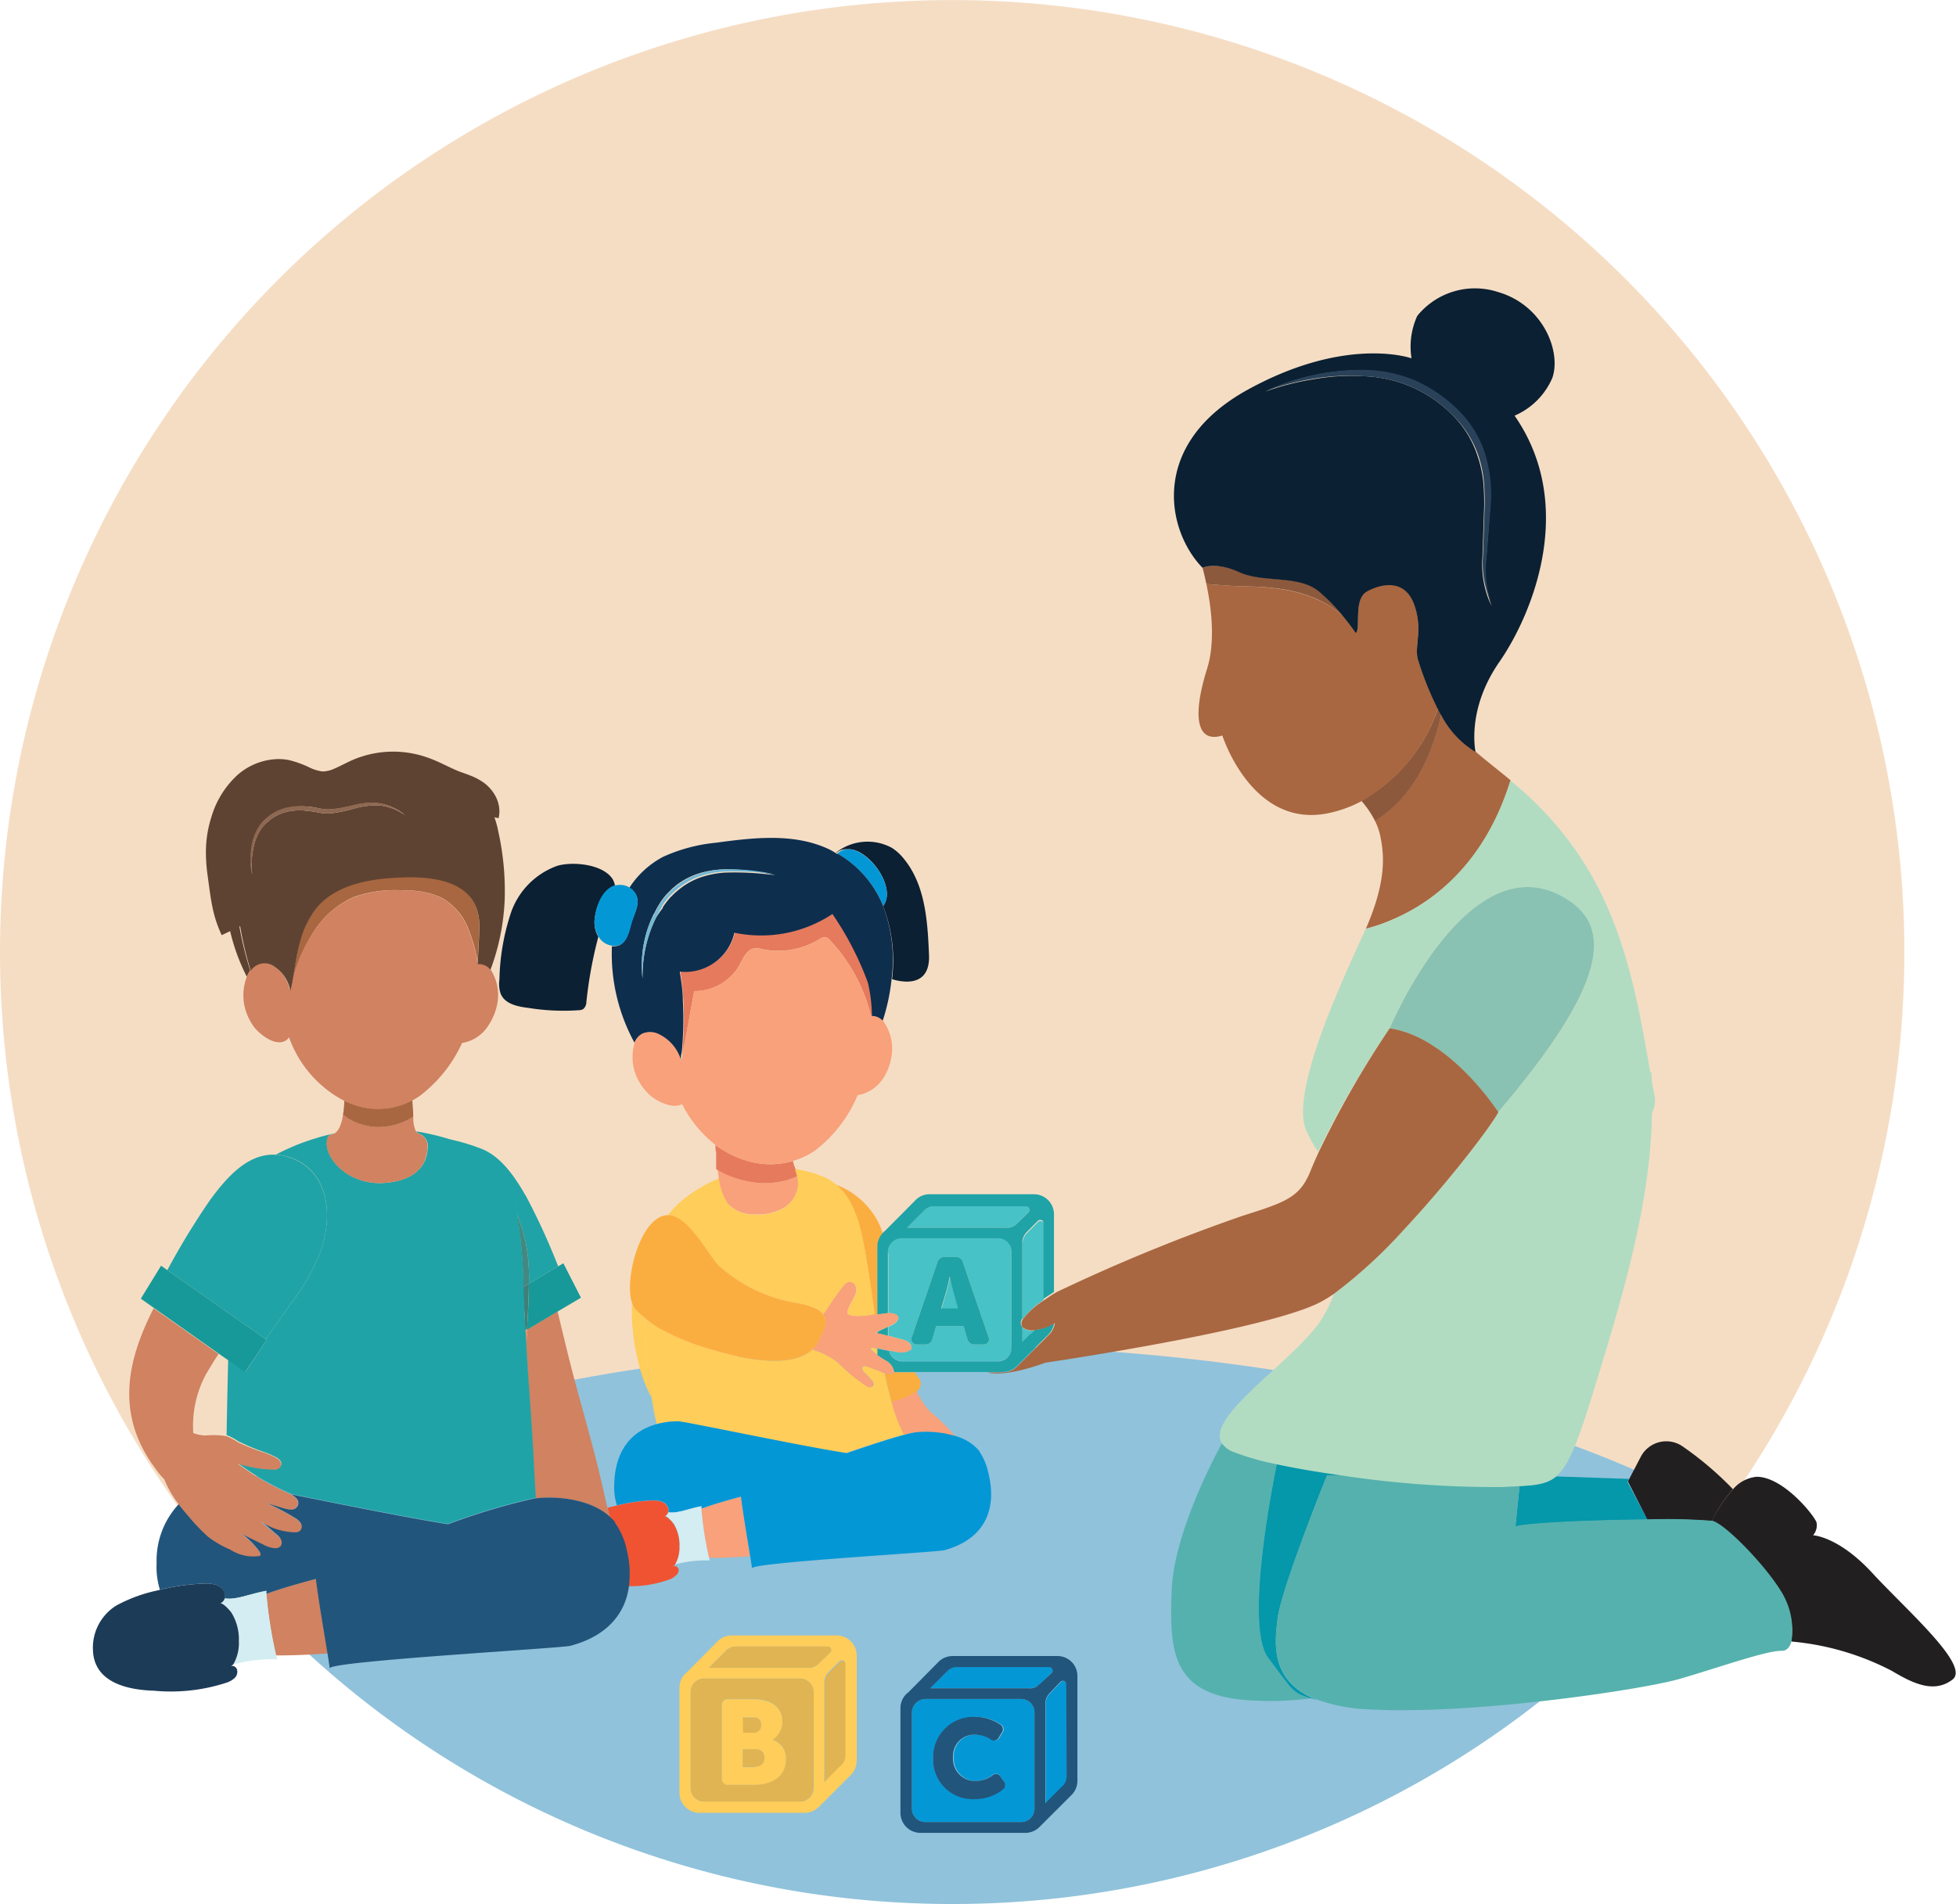 <svg xmlns="http://www.w3.org/2000/svg" viewBox="0 0 184.47 179.6"><defs><style>.cls-1{fill:#f5ddc4;}.cls-2{fill:#90c2db;}.cls-3{fill:none;}.cls-4{fill:#f8a17a;}.cls-5{fill:#ffcd59;}.cls-6{fill:#fbae40;}.cls-7{fill:#0b2032;}.cls-8{fill:#0497d5;}.cls-9{fill:#e67a5d;}.cls-10{fill:#0e2e4e;}.cls-11{fill:#73b8d4;}.cls-12{fill:#d3edf2;}.cls-13{fill:#f05332;}.cls-14{fill:#d08261;}.cls-15{fill:#1fa3a6;}.cls-16{fill:#179999;}.cls-17{fill:#448882;}.cls-18{fill:#ef8661;}.cls-19{fill:#407f79;}.cls-20{fill:#a86741;}.cls-21{fill:#5e4231;}.cls-22{fill:#5f4332;}.cls-23{fill:#8e6852;}.cls-24{fill:#22557b;}.cls-25{fill:#1c3b57;}.cls-26{fill:#0597aa;}.cls-27{fill:#221f20;}.cls-28{fill:#8d593d;}.cls-29{fill:#55b1ad;}.cls-30{fill:#b1dcc2;}.cls-31{fill:#294259;}.cls-32{fill:#89c2b2;}.cls-33{fill:#e0b452;}.cls-34{fill:#47c2c7;}</style></defs><g id="Layer_2" data-name="Layer 2"><g id="Layer_1-2" data-name="Layer 1"><path class="cls-1" d="M162.34,142.74a89.8,89.8,0,1,0-145.08,0C34.08,133.14,60.32,127,89.8,127s55.72,6.18,72.54,15.78"/><path class="cls-2" d="M89.8,179.6a89.66,89.66,0,0,0,72.54-36.86c-16.82-9.6-43-15.78-72.54-15.78s-55.72,6.18-72.54,15.78A89.66,89.66,0,0,0,89.8,179.6"/><path class="cls-3" d="M68.71,155.53a.79.79,0,0,0-.22.19h0A.79.79,0,0,1,68.71,155.53Z"/><polygon class="cls-3" points="78.53 167.39 77.77 168.15 77.77 168.15 78.53 167.39 78.57 167.35 78.53 167.39"/><path class="cls-3" d="M77.28,156.9a1.27,1.27,0,0,1-.25.21,1.27,1.27,0,0,0,.25-.21l.75-.72Z"/><path class="cls-3" d="M76.74,159.59v9.08a1.27,1.27,0,0,1-.23.7,1.27,1.27,0,0,0,.23-.7v-9.08a1.25,1.25,0,0,0-.29-.78A1.25,1.25,0,0,1,76.74,159.59Z"/><path class="cls-3" d="M20.6,127.66c-.25.38-.5.77-.73,1.16l-.42.69a10.2,10.2,0,0,0-1.23,5.61,3.92,3.92,0,0,0,1.12.23,7.77,7.77,0,0,1,2,.06q.06-3.56.15-7.13Z"/><polygon class="cls-3" points="67.93 156.27 67.65 156.55 66.9 157.3 66.9 157.3 67.65 156.55 67.93 156.27"/><path class="cls-3" d="M26.64,74.42h0a2.14,2.14,0,0,0-.45,0,3,3,0,0,0-1.31.35A8.37,8.37,0,0,1,27,74.54,2,2,0,0,0,26.64,74.42Z"/><path class="cls-3" d="M98.21,115.14l.06,0Z"/><path class="cls-3" d="M98.42,122.5h0v-7a.39.39,0,0,0-.06-.19.39.39,0,0,1,.06.19Z"/><path class="cls-3" d="M98.17,115.14a.3.3,0,0,0-.32.08l-.12.12.12-.12A.3.3,0,0,1,98.17,115.14Z"/><path class="cls-3" d="M77.89,158.17a1.31,1.31,0,0,0-.14.59A1.31,1.31,0,0,1,77.89,158.17Z"/><path class="cls-3" d="M83.78,118.07a1.21,1.21,0,0,1,.31-.8,1.21,1.21,0,0,0-.31.8v.33h0Z"/><path class="cls-3" d="M96.55,116.64a1.18,1.18,0,0,0-.15.76,1.27,1.27,0,0,1,0,.2,1.27,1.27,0,0,0,0-.2A1.18,1.18,0,0,1,96.55,116.64Z"/><polygon class="cls-3" points="100.06 168.61 99.35 169.32 98.59 170.08 98.59 170.09 99.35 169.32 100.06 168.61 100.06 168.61 100.06 168.61 100.06 168.61"/><polygon class="cls-3" points="85.83 128.42 85.83 128.42 92.15 128.42 92.15 128.42 85.83 128.42"/><path class="cls-3" d="M98.74,160.05a1.34,1.34,0,0,0-.17.58A1.34,1.34,0,0,1,98.74,160.05Z"/><path class="cls-3" d="M95.39,118.07V126h0v-7.94a1.29,1.29,0,0,0-.77-1.17A1.29,1.29,0,0,1,95.39,118.07Z"/><path class="cls-3" d="M96.79,160.36a1.27,1.27,0,0,1,.77,1.17v9.08a1.25,1.25,0,0,1-1.26,1.26H87.22A1.26,1.26,0,0,1,86,170.61v-9.08a1.25,1.25,0,0,1,.47-1,1.24,1.24,0,0,0-.47,1v9.09a1.26,1.26,0,0,0,1.27,1.26H96.3a1.25,1.25,0,0,0,1.26-1.26v-9.09A1.26,1.26,0,0,0,96.79,160.36Z"/><polygon class="cls-3" points="89.31 157.65 89.31 157.65 89.31 157.65 89.31 157.65 89.31 157.65"/><path class="cls-3" d="M100.2,158.58h0Z"/><polygon class="cls-3" points="88.76 158.19 88.47 158.49 87.72 159.23 87.72 159.23 88.47 158.49 88.76 158.19"/><path class="cls-3" d="M97,159.25h0a1.23,1.23,0,0,0,.57-.06A1.23,1.23,0,0,1,97,159.25Z"/><path class="cls-3" d="M99.26,157.5a.31.31,0,0,1-.09.3l-1.07,1a1.59,1.59,0,0,1-.24.2,1.59,1.59,0,0,0,.24-.2l1.07-1A.31.31,0,0,0,99.26,157.5Z"/><path class="cls-3" d="M79.42,156.65a.29.29,0,0,0-.22.09h0A.29.29,0,0,1,79.42,156.65Z"/><path class="cls-3" d="M97,114.35l-.36.35.36-.35a.32.32,0,0,0,.09-.29A.32.32,0,0,1,97,114.35Z"/><polygon class="cls-3" points="87.14 114.19 87.14 114.19 87.14 114.19 87.14 114.19 87.14 114.19"/><path class="cls-3" d="M94.63,115.79h.17a1.61,1.61,0,0,0,.31,0,1.61,1.61,0,0,1-.31,0Z"/><path class="cls-3" d="M95.11,115.8h0Z"/><polygon class="cls-3" points="85.55 115.78 85.55 115.78 86.02 115.31 85.55 115.78"/><path class="cls-3" d="M100.53,158.71a.39.39,0,0,1,.06.19v8.68a1.28,1.28,0,0,1-.2.67,1.28,1.28,0,0,0,.2-.67V158.9A.39.39,0,0,0,100.53,158.71Z"/><path class="cls-4" d="M85.25,135.35a9.11,9.11,0,0,1,1-.22,9.68,9.68,0,0,1,3.87.38,19.27,19.27,0,0,0-2.41-2.37,6.46,6.46,0,0,1-1.26-1.92,7.34,7.34,0,0,1-2.42,1A14.64,14.64,0,0,0,85.25,135.35Z"/><path class="cls-5" d="M59.93,123.54a1.52,1.52,0,0,1-.33-.59,19.29,19.29,0,0,0,.6,5.52,12.75,12.75,0,0,0,1.25,3.37,62,62,0,0,1-.62-7.5C60.52,124.08,60.22,123.82,59.93,123.54Z"/><polygon class="cls-6" points="83.78 118.4 83.78 118.4 83.78 123.87 83.78 123.87 83.78 118.4"/><path class="cls-6" d="M82.75,125.64s0,0,0,0v0Z"/><path class="cls-6" d="M84.36,129.42v0c-.22.26-.61.2-.93.08.19.95.41,1.87.65,2.72a7.34,7.34,0,0,0,2.42-1,.6.6,0,0,0,.17-.2,1,1,0,0,0,.17-.63,1.2,1.2,0,0,0-.24-.46,4.41,4.41,0,0,1-.31-.48H84.64A2.4,2.4,0,0,1,84.36,129.42Z"/><polygon class="cls-6" points="85.05 128.42 85.05 128.42 85.83 128.42 85.83 128.42 85.05 128.42"/><path class="cls-6" d="M83.84,127.44h0a1.18,1.18,0,0,0,.49.73A1.18,1.18,0,0,1,83.84,127.44Z"/><path class="cls-6" d="M81.86,119.75c.17,1,.37,2.52.63,4.29l.26,0v-6.33a1.88,1.88,0,0,1,.53-1.29,7,7,0,0,0-.35-.93,7.47,7.47,0,0,0-3.7-3.59l-.41-.16C81,113.52,81.39,117.05,81.86,119.75Z"/><polygon class="cls-6" points="83.78 125.15 83.78 126.04 83.78 126.04 83.78 125.15 83.78 125.15"/><path class="cls-5" d="M67.83,119.41a14.43,14.43,0,0,0,6.08,3.24c.3.08.61.15.92.21a7.17,7.17,0,0,1,2.23.63,1.77,1.77,0,0,1,.57.49,2.6,2.6,0,0,0,.35-.42,21.68,21.68,0,0,1,1.6-2.27,1,1,0,0,1,.5-.37.61.61,0,0,1,.62.38,1,1,0,0,1,0,.76,5.71,5.71,0,0,1-.35.7,5.05,5.05,0,0,0-.33.71.68.68,0,0,0-.07.37c.07.43,1.46.33,2.56.2-.26-1.77-.46-3.32-.63-4.29-.47-2.7-.87-6.23-3-8a4.54,4.54,0,0,0-1.3-.78,11.22,11.22,0,0,0-2.58-.7l0,.08s0,.11,0,.16a4.91,4.91,0,0,1,.15.51h0a3,3,0,0,1,.1.73A2.79,2.79,0,0,1,73.84,114a4.93,4.93,0,0,1-2.7.57,3.22,3.22,0,0,1-2.5-1.05,5.91,5.91,0,0,1-.82-2.37,13.59,13.59,0,0,0-3.07,1.75A8.64,8.64,0,0,0,63,114.62C65,114.68,66.9,118.57,67.83,119.41Z"/><path class="cls-5" d="M63.89,134.07c.57,0,11.29,2.3,15.87,3,2.18-.74,4.19-1.41,5.49-1.74a14.64,14.64,0,0,1-1.17-3.1c-.24-.85-.46-1.77-.65-2.72l-.07,0a16.66,16.66,0,0,0-1.61-.62.4.4,0,0,0-.34,0,.27.27,0,0,0-.07.31.7.7,0,0,0,.19.27l.63.66c.15.16.31.38.2.57a.34.34,0,0,1-.33.15.93.93,0,0,1-.36-.14,17.49,17.49,0,0,1-2.65-2.2,7,7,0,0,0-2.42-1.21c-2,1.89-6.78.81-9.22.08a23.43,23.43,0,0,1-5.26-2.11,10.53,10.53,0,0,1-1.29-.93,62,62,0,0,0,.62,7.5c.14.91.3,1.75.48,2.48A7.51,7.51,0,0,1,63.89,134.07Z"/><path class="cls-5" d="M82.74,125.66a.5.5,0,0,0-.15.14s.08,0,.16,0v-.14Z"/><path class="cls-5" d="M82.09,127.24c.25.22.46.41.69.58a2.3,2.3,0,0,1,0-.26v-.36l-.21,0C82.38,127.11,82.15,127.09,82.09,127.24Z"/><path class="cls-4" d="M74.8,109.81c0,.16.11.33.17.49l0-.08c0-.14-.1-.27-.14-.41s0-.19-.08-.29h0C74.75,109.62,74.77,109.72,74.8,109.81Z"/><path class="cls-4" d="M67.62,109.47l0-.33Z"/><path class="cls-4" d="M67.48,108h0v.06c0,.19,0,.41.06.64,0-.23,0-.45-.06-.64Z"/><path class="cls-4" d="M67.69,110.18l0-.29Z"/><path class="cls-4" d="M71.14,114.54a4.93,4.93,0,0,0,2.7-.57,2.79,2.79,0,0,0,1.43-2.27,3,3,0,0,0-.1-.73,7.55,7.55,0,0,1-4.5.49,9.27,9.27,0,0,1-3-1.17l.12.83a5.91,5.91,0,0,0,.82,2.37A3.22,3.22,0,0,0,71.14,114.54Z"/><path class="cls-7" d="M79.9,80.11c1.79-.16,4.22,2.94,3.66,4.82a2,2,0,0,1-.27.54,14.33,14.33,0,0,1,.84,6.89,4.27,4.27,0,0,0,.48.13c1.73.36,3.14-.17,3-2.51-.13-3.15-.36-6.55-2.39-9a4.62,4.62,0,0,0-1.1-1,4.8,4.8,0,0,0-5.27.44l.08,0A1.29,1.29,0,0,1,79.9,80.11Z"/><path class="cls-8" d="M79.9,80.11a1.29,1.29,0,0,0-.92.42,10,10,0,0,1,4.31,4.94,2,2,0,0,0,.27-.54C84.12,83.05,81.69,80,79.9,80.11Z"/><path class="cls-9" d="M70.67,111.46a7.55,7.55,0,0,0,4.5-.49h0a4.91,4.91,0,0,0-.15-.51s0-.11,0-.16-.12-.33-.17-.49,0-.19-.08-.29a7.53,7.53,0,0,1-3.56.16A9.26,9.26,0,0,1,67.48,108v.06c0,.19,0,.41.06.64l0,.44,0,.33c0,.14,0,.28,0,.42l0,.29s0,.07,0,.1h0A9.27,9.27,0,0,0,70.67,111.46Z"/><path class="cls-4" d="M82.24,95.84h0v-.19A1.62,1.62,0,0,0,82.24,95.84Z"/><path class="cls-9" d="M80.82,85.74a7.94,7.94,0,0,1,.5.78A5.42,5.42,0,0,0,80.82,85.74Z"/><path class="cls-9" d="M80.67,85.54c0-.06-.09-.13-.15-.19l0,0Z"/><path class="cls-9" d="M82.28,95.65a14.41,14.41,0,0,0-.38-3,29.39,29.39,0,0,0-3.34-6.47,12.22,12.22,0,0,1-9.25,1.76,4.74,4.74,0,0,1-5.15,3.67c.14.91.24,1.82.29,2.74a31,31,0,0,1-.11,4.91,8.42,8.42,0,0,0,.29-1.18l.84-4.59A4.88,4.88,0,0,0,69.76,91c.34-.62.65-1.42,1.35-1.54a2.09,2.09,0,0,1,.82.08,7.46,7.46,0,0,0,5.34-.94.86.86,0,0,1,.62-.19.77.77,0,0,1,.39.28,15.87,15.87,0,0,1,3.86,7.14h.1A1.62,1.62,0,0,1,82.28,95.65Z"/><path class="cls-10" d="M83.29,85.47A10,10,0,0,0,79,80.53l-.08,0c-.2-.12-.39-.25-.61-.36C75,78.55,71.15,79,67.54,79.49a15.71,15.71,0,0,0-5,1.33,8.56,8.56,0,0,0-3.18,2.91,2.09,2.09,0,0,1,.29.23c1,1,.15,2.13-.13,3.19s-.59,2.24-1.81,2.1a17.47,17.47,0,0,0,2.13,9.11,1.55,1.55,0,0,1,.75-.84,1.87,1.87,0,0,1,1.38,0,4,4,0,0,1,2.24,2.63.5.5,0,0,0,0-.12c0-.24,0-.48.08-.73a31,31,0,0,0,.11-4.91c0-.92-.15-1.83-.29-2.74a4.74,4.74,0,0,0,5.15-3.67,12.22,12.22,0,0,0,9.25-1.76,29.39,29.39,0,0,1,3.34,6.47,14.41,14.41,0,0,1,.38,3v.19a1.28,1.28,0,0,1,.74.24,1.78,1.78,0,0,1,.26.22,18.83,18.83,0,0,0,.85-3.94A14.33,14.33,0,0,0,83.29,85.47ZM61.88,86.55a11.64,11.64,0,0,0-.48,1.09,12.51,12.51,0,0,0-.8,4.67,11,11,0,0,1,.51-4.78,9.92,9.92,0,0,1,.46-1.13c0-.07.08-.14.11-.21.15-.29.29-.58.47-.86a5.86,5.86,0,0,1,.74-1l.44-.44a1.1,1.1,0,0,1,.23-.2l.23-.2A7,7,0,0,1,66,82.36,9,9,0,0,1,68.37,82a20.17,20.17,0,0,1,4.78.57,27.31,27.31,0,0,0-4.77-.26,8.93,8.93,0,0,0-2.3.45,6.81,6.81,0,0,0-2,1.11l-.22.18-.22.19-.42.41a8.15,8.15,0,0,0-.71.93.25.25,0,0,1,0,.07A8.92,8.92,0,0,0,61.88,86.55Zm18.6-1.23,0,0c.06.06.1.13.15.19Z"/><path class="cls-4" d="M83.28,96.3a1.78,1.78,0,0,0-.26-.22,1.28,1.28,0,0,0-.74-.24h-.14a15.87,15.87,0,0,0-3.86-7.14.77.77,0,0,0-.39-.28.86.86,0,0,0-.62.19,7.46,7.46,0,0,1-5.34.94,2.09,2.09,0,0,0-.82-.08c-.7.12-1,.92-1.35,1.54a4.88,4.88,0,0,1-4.29,2.47l-.84,4.59a8.42,8.42,0,0,1-.29,1.18c0,.25,0,.49-.08.73a.5.5,0,0,1,0,.12A4,4,0,0,0,62,97.48a1.87,1.87,0,0,0-1.38,0,1.55,1.55,0,0,0-.75.84,4.68,4.68,0,0,0,.2,3.32,5.42,5.42,0,0,0,1.26,1.7c.63.55,2.14,1.3,3,.81A11.33,11.33,0,0,0,67.48,108h0a9.26,9.26,0,0,0,3.68,1.68,7.53,7.53,0,0,0,3.56-.16h0a7.15,7.15,0,0,0,2.16-1,12.83,12.83,0,0,0,4-5.21,3.64,3.64,0,0,0,2.4-1.57,5.31,5.31,0,0,0,.78-2A4.41,4.41,0,0,0,83.28,96.3Z"/><path class="cls-11" d="M61.11,87.53a11,11,0,0,0-.51,4.78,12.51,12.51,0,0,1,.8-4.67,11.64,11.64,0,0,1,.48-1.09,8.92,8.92,0,0,1,.54-1,.25.25,0,0,0,0-.07,8.15,8.15,0,0,1,.71-.93l.42-.41.22-.19.22-.18a6.81,6.81,0,0,1,2-1.11,8.93,8.93,0,0,1,2.3-.45,27.31,27.31,0,0,1,4.77.26A20.17,20.17,0,0,0,68.37,82a9,9,0,0,0-2.41.41,7,7,0,0,0-2.17,1.15l-.23.2a1.1,1.1,0,0,0-.23.2l-.44.44a5.86,5.86,0,0,0-.74,1c-.18.28-.32.57-.47.86,0,.07-.08.14-.11.21A9.92,9.92,0,0,0,61.11,87.53Z"/><path class="cls-7" d="M58,83.55a1.91,1.91,0,0,0-.22-.62c-.92-1.44-3.79-1.68-5.22-1.26a7.18,7.18,0,0,0-4.37,4.42,21.39,21.39,0,0,0-1.09,6.32,2.85,2.85,0,0,0,.11,1.3c.38,1,1.61,1.24,2.66,1.37a20.76,20.76,0,0,0,4.72.21.8.8,0,0,0,.43-.12.88.88,0,0,0,.28-.64,40.12,40.12,0,0,1,1.13-6.17,2.63,2.63,0,0,1-.36-1.5C56.16,85.66,56.73,84,58,83.55Z"/><path class="cls-8" d="M59.55,87.15c.28-1.06,1.09-2.2.13-3.19a2.09,2.09,0,0,0-.29-.23,1.67,1.67,0,0,0-1.23-.23l-.16,0c-1.27.4-1.84,2.11-1.93,3.31a2.63,2.63,0,0,0,.36,1.5,1.73,1.73,0,0,0,1.26.89h.05C59,89.39,59.28,88.15,59.55,87.15Z"/><path class="cls-4" d="M69.88,141.18c-1.22.33-2.51.69-3.73,1.13a31.9,31.9,0,0,0,.7,4.64h.22c1.22,0,2.45-.06,3.68-.15C70.5,145.24,70.05,142.62,69.88,141.18Z"/><path class="cls-8" d="M93.21,138.94a5.6,5.6,0,0,0-.83-2l0-.05a4.48,4.48,0,0,0-2.16-1.4,9.68,9.68,0,0,0-3.87-.38,9.11,9.11,0,0,0-1,.22c-1.3.33-3.31,1-5.49,1.74-4.58-.72-15.3-3-15.87-3a7.51,7.51,0,0,0-2,.25C59.4,135,58,137,57.93,140a5.73,5.73,0,0,0,.25,2,16.13,16.13,0,0,1,3.25-.47,2.69,2.69,0,0,1,.94.09,1.29,1.29,0,0,1,.35.18,1,1,0,0,1,.31.44.68.68,0,0,1,0,.4,2.61,2.61,0,0,0,.68,0c.88-.12,1.26-.34,2.44-.57a1.79,1.79,0,0,0,0,.23c1.22-.44,2.51-.8,3.73-1.13.17,1.44.62,4.06.87,5.61.09.55.15,1,.17,1.15,0-.54,17.42-1.51,18.12-1.7C92.68,145.26,94.12,142.56,93.21,138.94Z"/><path class="cls-12" d="M66.15,142.31a1.79,1.79,0,0,1,0-.23c-1.18.23-1.56.45-2.44.57a2.61,2.61,0,0,1-.68,0,.56.56,0,0,1-.35.37c.22-.07.77.57.88.74a3.82,3.82,0,0,1,.53,2.11,3.17,3.17,0,0,1-.46,1.71,11.47,11.47,0,0,1,3.3-.39l-.06-.25A31.9,31.9,0,0,1,66.15,142.31Z"/><path class="cls-13" d="M64.07,145.88a3.82,3.82,0,0,0-.53-2.11c-.11-.17-.66-.81-.88-.74a.56.56,0,0,0,.35-.37.68.68,0,0,0,0-.4,1,1,0,0,0-.31-.44,1.29,1.29,0,0,0-.35-.18,2.69,2.69,0,0,0-.94-.09,16.13,16.13,0,0,0-3.25.47l-.34.07-.52.14c.07.29.13.58.21.86s.32.3.46.47l0,.07a6.91,6.91,0,0,1,1.05,2.48,9.36,9.36,0,0,1,.26,3.51,10.53,10.53,0,0,0,3.87-.64,1.54,1.54,0,0,0,.57-.36A.63.63,0,0,0,64,148a.4.4,0,0,0-.54-.24.65.65,0,0,0,.2-.17A3.17,3.17,0,0,0,64.07,145.88Z"/><path class="cls-14" d="M49.71,125.42h0q-.06,1-.09,1.74c.22,3.64.5,7,.7,10.89,0,1.1.12,2.19.18,3.28,2.23-.22,5.29.14,7,1.76-.08-.28-.14-.57-.21-.86s-.16-.63-.23-.95c-.69-3.25-1.6-6.45-2.48-9.65-.73-2.62-1.36-5.28-2-7.93l-2.9,1.72Z"/><path class="cls-15" d="M48.73,114.45a20.7,20.7,0,0,1,.86,2.8,17.19,17.19,0,0,1,.29,3.83l2.76-1.63A63.78,63.78,0,0,0,49.7,113c-1.18-2.08-2.68-4.35-5-4.85a3.54,3.54,0,0,1,.78.46A9.39,9.39,0,0,1,48.73,114.45Z"/><path class="cls-16" d="M49.88,121.08h0l-.53.31h0l.53-.31c0,1.46-.1,3-.17,4.34l2.9-1.72,2.18-1.29-1.66-3.25-.49.29Z"/><path class="cls-17" d="M49.88,121.08a17.19,17.19,0,0,0-.29-3.83,20.7,20.7,0,0,0-.86-2.8,44.44,44.44,0,0,1,.62,6.94l.53-.31Z"/><path class="cls-18" d="M49.53,125.52c0,.56.06,1.1.09,1.64q0-.76.09-1.74Z"/><path class="cls-19" d="M49.71,125.42h0c.07-1.34.16-2.88.17-4.34l-.53.31c0,.7,0,1.4.08,2.09s.06,1.38.1,2l.18-.1Z"/><path class="cls-15" d="M30.1,118.38a19.85,19.85,0,0,1-2.61,4.5c-.14.19-1.45,2.1-2.44,3.44l.1.07-2,3-1.63-1.15q-.09,3.57-.15,7.13h0a5.08,5.08,0,0,1,1.08.57A20.87,20.87,0,0,0,25,137a8.33,8.33,0,0,1,1,.44,1.33,1.33,0,0,1,.45.36.52.52,0,0,1,0,.56.74.74,0,0,1-.6.23,11.8,11.8,0,0,1-3.42-.58,23.89,23.89,0,0,0,4.9,2.84l.12.07c4.62.93,11.21,2.26,14.8,2.82a62,62,0,0,1,8.2-2.45h.08c-.06-1.09-.13-2.18-.18-3.28-.2-3.87-.48-7.25-.7-10.89,0-.54-.06-1.08-.09-1.64s-.07-1.34-.1-2-.06-1.39-.08-2.09h0a44.44,44.44,0,0,0-.62-6.94,9.39,9.39,0,0,0-3.2-5.86,3.54,3.54,0,0,0-.78-.46,22,22,0,0,0-2.37-.67,24,24,0,0,0-3.15-.74.69.69,0,0,0,.31.24,1.21,1.21,0,0,1,.76,1.36c-.1,2.21-2,3.1-3.95,3.25a5.79,5.79,0,0,1-3.67-.87c-1-.66-2.18-2-1.81-3.34a.49.49,0,0,1,.22-.3,1.14,1.14,0,0,1,.25-.06.44.44,0,0,0,.18-.09c-.64.14-1.28.3-1.9.5A21.3,21.3,0,0,0,26,108.92a4.91,4.91,0,0,1,1.57.33C31.28,110.71,31.38,115.18,30.1,118.38Z"/><path class="cls-14" d="M31.09,107.06a.49.49,0,0,0-.22.3c-.37,1.3.82,2.68,1.81,3.34a5.79,5.79,0,0,0,3.67.87c2-.15,3.85-1,3.95-3.25a1.21,1.21,0,0,0-.76-1.36.69.69,0,0,1-.31-.24,2.78,2.78,0,0,1-.25-1.29,1.94,1.94,0,0,1,0-.24.76.76,0,0,0,0,.15,6.39,6.39,0,0,1-1.93.8,5.51,5.51,0,0,1-4.24-.68l-.45-.32a9,9,0,0,0,.12-1.15v-.18h0V104c-.06.69-.17,2.51-.95,2.92a.44.44,0,0,1-.18.09A1.14,1.14,0,0,0,31.09,107.06Z"/><path class="cls-20" d="M33.93,104.36a8.79,8.79,0,0,1-1.46-.55V104a9,9,0,0,1-.12,1.15l.45.32a5.51,5.51,0,0,0,4.24.68,6.39,6.39,0,0,0,1.93-.8.76.76,0,0,1,0-.15c0-.53-.07-1-.08-1.44A6.87,6.87,0,0,1,33.93,104.36Z"/><path class="cls-15" d="M25.05,126.32c1-1.34,2.3-3.25,2.44-3.44a19.85,19.85,0,0,0,2.61-4.5c1.28-3.2,1.18-7.67-2.58-9.13a4.91,4.91,0,0,0-1.57-.33c-2.61-.11-4.56,2.14-6.1,4.22a69.86,69.86,0,0,0-4.07,6.67Z"/><polygon class="cls-16" points="21.48 128.28 23.11 129.43 25.15 126.39 25.05 126.32 15.78 119.81 15.19 119.39 13.28 122.5 14.48 123.35 20.59 127.66 21.48 128.28"/><path class="cls-21" d="M22.57,87.34l-.88.43a18.9,18.9,0,0,0,1.59,4.37,2.63,2.63,0,0,1,.32-.6A32.16,32.16,0,0,1,22.57,87.34Z"/><path class="cls-20" d="M45.2,87.47c.08-4.11-3.63-4.87-7-4.79-3.07.08-6.49.58-8.4,2.94a8.56,8.56,0,0,0-1.49,3.08c-.36,1.25-.51,2.68-.78,4a15.77,15.77,0,0,1,1.89-4.55,8.7,8.7,0,0,1,3.9-3.52A11.67,11.67,0,0,1,38.2,84a7.85,7.85,0,0,1,3.43.67,5.67,5.67,0,0,1,2.48,2.79,15.44,15.44,0,0,1,.93,3.2C45.13,89.39,45.2,87.83,45.2,87.47Z"/><path class="cls-14" d="M46.23,91.39a1.69,1.69,0,0,0-.28-.26,1.35,1.35,0,0,0-.93-.26c0-.07,0-.13,0-.2a15.44,15.44,0,0,0-.93-3.2,5.67,5.67,0,0,0-2.48-2.79A7.85,7.85,0,0,0,38.2,84a11.67,11.67,0,0,0-4.92.67,8.7,8.7,0,0,0-3.9,3.52,15.77,15.77,0,0,0-1.89,4.55c0,.24-.1.48-.16.71a3.43,3.43,0,0,0-1.47-2.29,1.55,1.55,0,0,0-2.26.37,2.63,2.63,0,0,0-.32.6,4.9,4.9,0,0,0-.23,2.73,5.42,5.42,0,0,0,.86,1.95c.57.78,2.22,2.07,3.18,1.24a1.12,1.12,0,0,0,.17-.21,10.82,10.82,0,0,0,5.21,6h0a8.79,8.79,0,0,0,1.46.55,6.87,6.87,0,0,0,5-.61,7.06,7.06,0,0,0,.65-.4,13.09,13.09,0,0,0,4-5A3.59,3.59,0,0,0,46,96.82a5.59,5.59,0,0,0,.86-1.95A4.47,4.47,0,0,0,46.23,91.39Z"/><path class="cls-22" d="M47,78.46a9.24,9.24,0,0,0-.37-1.37l.39.09a3,3,0,0,0,.08-.65,3.13,3.13,0,0,0-.46-1.59,3.85,3.85,0,0,0-1-1.1h0a5.67,5.67,0,0,0-1.27-.68c-.4-.16-.76-.28-1.06-.39-.93-.36-2-1-3.22-1.39a9.69,9.69,0,0,0-6.82.3h0c-.64.28-1.17.58-1.64.78a2.92,2.92,0,0,1-1.14.31h-.06a3.83,3.83,0,0,1-1.21-.36,9.76,9.76,0,0,0-1.95-.71,5,5,0,0,0-1-.1,6,6,0,0,0-3.86,1.49h0a8.71,8.71,0,0,0-2.48,4,10.79,10.79,0,0,0-.51,3.35,15.7,15.7,0,0,0,.18,2.28c.12.87.22,1.75.4,2.66a11.46,11.46,0,0,0,.91,2.83l.86-.41.88-.43a32.16,32.16,0,0,0,1,4.2,1.55,1.55,0,0,1,2.26-.37,3.43,3.43,0,0,1,1.47,2.29c.06-.23.11-.47.16-.71.27-1.37.42-2.8.78-4a8.56,8.56,0,0,1,1.49-3.08c1.91-2.36,5.33-2.86,8.4-2.94,3.41-.08,7.12.68,7,4.79,0,.36-.07,1.92-.16,3.2,0,.07,0,.13,0,.2a1.35,1.35,0,0,1,.93.26,1.69,1.69,0,0,1,.28.26,21.34,21.34,0,0,0,1.34-6.67A25.89,25.89,0,0,0,47,78.46Zm-23.29,3s0-.09,0-.13a7,7,0,0,1,.05-1.21,4.92,4.92,0,0,1,.85-2.28,3.63,3.63,0,0,1,.41-.46l.23-.21.25-.19a4.42,4.42,0,0,1,1.09-.59A5.48,5.48,0,0,1,29,76.09c.4,0,.81.11,1.2.18a4,4,0,0,0,1.14.07,17.71,17.71,0,0,0,2.33-.45,8,8,0,0,1,1.21-.16,4.92,4.92,0,0,1,1.21.11,5,5,0,0,1,1.14.41,4.51,4.51,0,0,1,1,.66A5.2,5.2,0,0,0,36,76a5.1,5.1,0,0,0-1.17,0,7.58,7.58,0,0,0-1.16.19,14.74,14.74,0,0,1-2.36.52,4.31,4.31,0,0,1-1.24-.06,11.78,11.78,0,0,0-1.17-.17,5.16,5.16,0,0,0-2.28.22,4.27,4.27,0,0,0-1,.52l-.23.18-.22.19a2.59,2.59,0,0,0-.4.41,4.15,4.15,0,0,0-.58,1,5.42,5.42,0,0,0-.32,1.13,7.12,7.12,0,0,0-.13,1.23,8.7,8.7,0,0,0,.05,1.14A6.42,6.42,0,0,1,23.66,81.42Z"/><path class="cls-23" d="M23.75,81.34a7.12,7.12,0,0,1,.13-1.23A5.42,5.42,0,0,1,24.2,79a4.15,4.15,0,0,1,.58-1,2.59,2.59,0,0,1,.4-.41l.22-.19.23-.18a4.27,4.27,0,0,1,1-.52,5.16,5.16,0,0,1,2.28-.22,11.78,11.78,0,0,1,1.17.17,4.31,4.31,0,0,0,1.24.06,14.74,14.74,0,0,0,2.36-.52A7.58,7.58,0,0,1,34.86,76,5.1,5.1,0,0,1,36,76a5.2,5.2,0,0,1,2.18.89,4.51,4.51,0,0,0-1-.66,5,5,0,0,0-1.14-.41,4.92,4.92,0,0,0-1.21-.11,8,8,0,0,0-1.21.16,17.71,17.71,0,0,1-2.33.45,4,4,0,0,1-1.14-.07c-.39-.07-.8-.14-1.2-.18a5.48,5.48,0,0,0-2.44.26,4.42,4.42,0,0,0-1.09.59l-.25.19-.23.21a3.63,3.63,0,0,0-.41.46,4.92,4.92,0,0,0-.85,2.28,7,7,0,0,0-.05,1.21s0,.08,0,.13a6.42,6.42,0,0,0,.14,1.06A8.7,8.7,0,0,1,23.75,81.34Z"/><path class="cls-14" d="M29.82,148.92c-1.54.41-3.15.86-4.69,1.42a41.18,41.18,0,0,0,.88,5.81h.29c1.52,0,3.07-.07,4.61-.19C30.6,154,30,150.73,29.82,148.92Z"/><path class="cls-24" d="M59.09,146.11A6.91,6.91,0,0,0,58,143.63l0-.07c-.14-.17-.3-.31-.46-.47-1.74-1.62-4.8-2-7-1.76h-.08a62,62,0,0,0-8.2,2.45c-3.59-.56-10.18-1.89-14.8-2.82a1.73,1.73,0,0,1,.48.36.61.61,0,0,1-.44,1.06,2.22,2.22,0,0,1-.72-.12l-1.69-.51a21.85,21.85,0,0,1,2.71,1.42,1.51,1.51,0,0,1,.55.48.54.54,0,0,1-.07.67.8.8,0,0,1-.43.12,6.17,6.17,0,0,1-3.41-1.12L26,144.66a1.67,1.67,0,0,1,.43.45.59.59,0,0,1,0,.6.65.65,0,0,1-.54.23,2.61,2.61,0,0,1-1.11-.34l-2.2-1.08a7.31,7.31,0,0,1,1.87,1.81c.06.08.11.2.05.28l-.13.07a4,4,0,0,1-2.72-.61,9.25,9.25,0,0,1-2.11-1.23,18.49,18.49,0,0,1-1.68-1.75c-.34-.4-.67-.8-1-1.21a7.79,7.79,0,0,0-2.09,5.56,7.37,7.37,0,0,0,.31,2.52,20.16,20.16,0,0,1,4.09-.58,3.53,3.53,0,0,1,1.17.11,1.45,1.45,0,0,1,.44.24,1,1,0,0,1,.39.55.78.78,0,0,1,0,.5,3.56,3.56,0,0,0,.86,0c1.1-.16,1.58-.43,3.07-.72,0,.09,0,.19,0,.29,1.54-.56,3.15-1,4.69-1.42.21,1.81.78,5.09,1.09,7,.11.68.19,1.21.21,1.44,0-.68,21.86-1.89,22.73-2.13,3.3-.89,5.15-2.9,5.5-5.65A9.36,9.36,0,0,0,59.09,146.11Z"/><path class="cls-12" d="M25.13,150.34c0-.1,0-.2,0-.29-1.49.29-2,.56-3.07.72a3.56,3.56,0,0,1-.86,0,.7.7,0,0,1-.43.46c.28-.09,1,.71,1.1.93a4.8,4.8,0,0,1,.67,2.64A4,4,0,0,1,22,157a14.45,14.45,0,0,1,4.14-.49c0-.09-.05-.21-.08-.32A41.18,41.18,0,0,1,25.13,150.34Z"/><path class="cls-25" d="M22.53,154.81a4.8,4.8,0,0,0-.67-2.64c-.13-.22-.82-1-1.1-.93a.7.7,0,0,0,.43-.46.78.78,0,0,0,0-.5,1,1,0,0,0-.39-.55,1.45,1.45,0,0,0-.44-.24,3.53,3.53,0,0,0-1.17-.11,20.16,20.16,0,0,0-4.09.58l-.42.1a14.35,14.35,0,0,0-3.7,1.38,4.68,4.68,0,0,0-2.21,4.29c.15,3,3.29,3.68,5.75,3.75a16.9,16.9,0,0,0,6.91-.78,2.06,2.06,0,0,0,.72-.44.79.79,0,0,0,.2-.78.5.5,0,0,0-.68-.3A.86.86,0,0,0,22,157,4,4,0,0,0,22.53,154.81Z"/><path class="cls-14" d="M28.31,143.65a1.51,1.51,0,0,0-.55-.48,21.85,21.85,0,0,0-2.71-1.42l1.69.51a2.22,2.22,0,0,0,.72.12.61.61,0,0,0,.44-1.06,1.73,1.73,0,0,0-.48-.36l-.12-.07a23.89,23.89,0,0,1-4.9-2.84,11.8,11.8,0,0,0,3.42.58.74.74,0,0,0,.6-.23.52.52,0,0,0,0-.56,1.33,1.33,0,0,0-.45-.36,8.33,8.33,0,0,0-1-.44,20.87,20.87,0,0,1-2.54-1,5.08,5.08,0,0,0-1.08-.57h0a7.77,7.77,0,0,0-2-.06,3.92,3.92,0,0,1-1.12-.23,10.2,10.2,0,0,1,1.23-5.61l.42-.69c.23-.39.48-.78.73-1.16l-6.12-4.31c-2.49,4.89-3.67,10,.19,15.15a6.89,6.89,0,0,0,.83,1l.06.17a10.1,10.1,0,0,0,1.35,2.25c.32.41.65.81,1,1.21a18.49,18.49,0,0,0,1.68,1.75,9.25,9.25,0,0,0,2.11,1.23,4,4,0,0,0,2.72.61l.13-.07c.06-.08,0-.2-.05-.28a7.31,7.31,0,0,0-1.87-1.81l2.2,1.08a2.61,2.61,0,0,0,1.11.34.65.65,0,0,0,.54-.23.59.59,0,0,0,0-.6,1.67,1.67,0,0,0-.43-.45l-1.63-1.34a6.17,6.17,0,0,0,3.41,1.12.8.8,0,0,0,.43-.12A.54.54,0,0,0,28.31,143.65Z"/><path class="cls-26" d="M142.92,144c1.67-.38,7.7-.6,12.45-.65l-1.89-3.56.15-.29-6.85-.23c-.86.7-1.9.81-3.47.89Z"/><path class="cls-27" d="M155.37,143.35a55.2,55.2,0,0,1,6.07.13,12.47,12.47,0,0,1,2-3,31.23,31.23,0,0,0-4.69-4,2.71,2.71,0,0,0-4,.92l-1.07,2.05-.15.29Z"/><path class="cls-27" d="M176.58,148.38c-3.2-3.47-5.59-3.56-5.59-3.56a1.44,1.44,0,0,0,.33-1.2c-.17-.61-3.1-4.3-5.63-4.32a3.3,3.3,0,0,0-2.28,1.22,12.47,12.47,0,0,0-2,3h.06c1.19.3,4.86,4.06,6.41,6.55a6.92,6.92,0,0,1,1.05,4.77,25.33,25.33,0,0,1,9.49,2.77c2.06,1.23,4,2.13,5.72.82S179.78,151.86,176.58,148.38Z"/><path class="cls-20" d="M142.48,73.62c-1.19-1-2.3-1.84-3.34-2.74h0a8.92,8.92,0,0,1-3.23-3.46c-1.3,6-4.2,8.78-6.24,10a6.17,6.17,0,0,1,.48,1.33c.44,2,.57,4.45-1.33,8.85.43-.11.92-.25,1.45-.44s1.1-.43,1.7-.71C135.58,84.76,140.15,81.15,142.48,73.62Z"/><path class="cls-28" d="M135.92,67.43c-.11-.19-.22-.37-.31-.56a16,16,0,0,1-7.22,8.67,9.21,9.21,0,0,1,1.29,1.9C131.72,76.21,134.62,73.44,135.92,67.43Z"/><path class="cls-29" d="M119.61,156.39c-2.26-3,.42-16.41.81-18.31a25.07,25.07,0,0,1-4-1.14,2.24,2.24,0,0,1-1.14-.87c-.7,1.28-4.57,8.53-4.78,13.94-.22,5.94,0,10.19,8.05,10.41a28.43,28.43,0,0,0,5.13-.23C121.8,159.66,121.81,159.29,119.61,156.39Z"/><path class="cls-26" d="M120.49,152.69c.33-2.81,4.66-13.51,4.66-13.51h1.68c-2.31-.32-4.53-.69-6.41-1.1-.39,1.9-3.07,15.34-.81,18.31s2.19,3.27,4,3.8l.61.17h0C119.71,158.62,120.22,154.91,120.49,152.69Z"/><path class="cls-29" d="M167.91,150c-1.55-2.49-5.22-6.25-6.41-6.55h-.06a55.2,55.2,0,0,0-6.07-.13c-4.75.05-10.78.27-12.45.65l.39-3.84-1.58.08a96.64,96.64,0,0,1-14.9-1.06h-1.68s-4.33,10.7-4.66,13.51c-.27,2.22-.78,5.93,3.76,7.67a16,16,0,0,0,4.82.91c9.67.55,25.78-1.84,29.36-2.88s8.25-2.7,9.61-2.64c.47,0,.78-.35.92-.94A6.92,6.92,0,0,0,167.91,150Z"/><path class="cls-30" d="M155.75,101.13l-.11,0c.05.31.11.61.16.91C155.79,101.76,155.78,101.44,155.75,101.13Z"/><path class="cls-30" d="M156.06,103.45c-.09-.45-.17-.91-.26-1.38-.05-.3-.11-.6-.16-.91-1.11-6.28-2.35-14.29-7-20.89a32,32,0,0,0-6.2-6.65c-2.33,7.53-6.9,11.14-10.5,12.85-.6.28-1.17.52-1.7.71s-1,.33-1.45.44c-.08.2-.17.4-.26.6-2.18,4.79-6.86,14.85-5.34,18.42a13.41,13.41,0,0,0,1.12,2A92.26,92.26,0,0,1,131.06,97h0s7.54-18,16.74-12.13c4.17,2.65,3.89,7.89-6.52,20.06h0c-.76,1.48-4.75,6.67-9,11.18a45.94,45.94,0,0,1-6.49,5.94,11.26,11.26,0,0,1-1.5,2.9c-3,3.93-10.48,8.71-9.08,11.15a2.24,2.24,0,0,0,1.14.87,25.07,25.07,0,0,0,4,1.14c1.88.41,4.1.78,6.41,1.1a96.64,96.64,0,0,0,14.9,1.06l1.58-.08c1.57-.08,2.61-.19,3.47-.89,1.23-1,2.09-3.22,3.65-8.31,2.59-8.46,5.31-17.33,5.44-26A2.67,2.67,0,0,0,156.06,103.45Z"/><path class="cls-20" d="M135.61,66.87a30.21,30.21,0,0,1-1.86-4.61c-.43-1.23.49-2.82-.38-5.27s-3.07-2-4.43-1.25-.55,3.61-1.09,3.92c0,0-.45-.68-1.17-1.55-3.38-3-8.26-2.73-10.18-2.83-1.34-.08-2.19-.14-2.73-.2.49,2.31.86,5.47.07,8-1.41,4.49-1,7.05,1.44,6.3,0,0,2.72,8.59,9.71,7.38a11.7,11.7,0,0,0,3.4-1.18A16,16,0,0,0,135.61,66.87Z"/><path class="cls-28" d="M126.68,58.11a17,17,0,0,0-2.31-2.37c-1.91-1.56-5.15-.76-7.44-1.78s-3.52-.4-3.52-.4h0c.12.44.24.95.36,1.52h0c.54.06,1.39.12,2.73.2C118.42,55.38,123.3,55.07,126.68,58.11Z"/><path class="cls-7" d="M116.93,54c2.29,1,5.53.22,7.44,1.78a17,17,0,0,1,2.31,2.37c.72.87,1.17,1.55,1.17,1.55.54-.31-.27-3.18,1.09-3.92s3.56-1.19,4.43,1.25-.05,4,.38,5.27a30.21,30.21,0,0,0,1.86,4.61c.09.19.2.37.31.56a8.92,8.92,0,0,0,3.23,3.46h0c0-.16-.86-4,2.26-8.5s7.32-14.74,1.43-23.22a6.82,6.82,0,0,0,3.56-3.56c.86-2.47-.85-6.86-5.11-8.1a7,7,0,0,0-7.63,2.25,7,7,0,0,0-.54,4s-6.08-2.19-15.43,2.95S110,50.06,113.41,53.56h0S114.64,52.94,116.93,54Zm11.73-19a12.88,12.88,0,0,1,4.77,1,13.79,13.79,0,0,1,4,2.74,10.14,10.14,0,0,1,2.58,4.16,13.13,13.13,0,0,1,.53,4.85l-.37,4.78a9.62,9.62,0,0,0,.51,4.67,9.2,9.2,0,0,1-.87-4.69l.16-4.78a22.86,22.86,0,0,0-.09-2.35,11,11,0,0,0-.5-2.27A9.67,9.67,0,0,0,137,39.17a12.28,12.28,0,0,0-8.34-3.68,20.12,20.12,0,0,0-4.71.27,24.67,24.67,0,0,0-4.62,1.18A21.45,21.45,0,0,1,128.66,34.93Z"/><path class="cls-31" d="M128.63,35.49A12.28,12.28,0,0,1,137,39.17,9.67,9.67,0,0,1,139.43,43a11,11,0,0,1,.5,2.27,22.86,22.86,0,0,1,.09,2.35l-.16,4.78a9.2,9.2,0,0,0,.87,4.69,9.62,9.62,0,0,1-.51-4.67l.37-4.78a13.13,13.13,0,0,0-.53-4.85,10.14,10.14,0,0,0-2.58-4.16,13.79,13.79,0,0,0-4-2.74,12.88,12.88,0,0,0-4.77-1,21.45,21.45,0,0,0-9.36,2,24.67,24.67,0,0,1,4.62-1.18A20.12,20.12,0,0,1,128.63,35.49Z"/><polygon class="cls-20" points="98.42 122.63 98.42 122.63 98.42 122.5 98.42 122.5 98.42 122.63"/><path class="cls-20" d="M99.63,121.86l-.19.09v0Z"/><path class="cls-32" d="M147.8,84.84C138.6,79,131.06,97,131.06,97h0c5.71.85,10.22,7.91,10.22,7.92h0C151.69,92.73,152,87.49,147.8,84.84Z"/><path class="cls-33" d="M78.57,167.35l.67-.68h0a1.25,1.25,0,0,0,.53-1V157a.32.32,0,0,0-.35-.32.29.29,0,0,0-.22.09l-1,1a1.49,1.49,0,0,0-.28.38,1.31,1.31,0,0,0-.14.59.86.86,0,0,0,0,.16,2.45,2.45,0,0,1,0,.27v9l.76-.76Z"/><path class="cls-33" d="M78,156.18l.32-.31a.33.33,0,0,0-.23-.57h-8.7a1.25,1.25,0,0,0-.71.23.79.79,0,0,0-.22.19h0l-.56.56-.28.28-.75.75h9l.27,0a1.25,1.25,0,0,0,.88-.21,1.27,1.27,0,0,0,.25-.21Z"/><path class="cls-33" d="M71.25,165h-1.2v1.67h1.19a.8.8,0,0,0,.86-.85A.77.77,0,0,0,71.25,165Z"/><path class="cls-33" d="M71.78,162.64A.65.65,0,0,0,71,162h-1v1.44h1A.68.68,0,0,0,71.78,162.64Z"/><path class="cls-33" d="M76.74,159.59a1.3,1.3,0,0,0-1.26-1.26H66.4a1.26,1.26,0,0,0-1.27,1.26v9.08a1.27,1.27,0,0,0,1.27,1.27h9.08a1.25,1.25,0,0,0,1-.57,1.27,1.27,0,0,0,.23-.7Zm-5.69,8.75H68.7a.55.55,0,0,1-.62-.62v-6.84a.55.55,0,0,1,.62-.62h2.35c1.61,0,2.74.72,2.74,2.11a2,2,0,0,1-.93,1.72v0a1.81,1.81,0,0,1,1.26,1.82C74.12,167.69,72.65,168.34,71.05,168.34Z"/><path class="cls-5" d="M78.9,154.27H69a1.86,1.86,0,0,0-1.37.6h0l-2.79,2.82h0a1.89,1.89,0,0,0-.76,1.51v9.89A1.89,1.89,0,0,0,66,171h9.89a1.91,1.91,0,0,0,1.36-.58h0l3-3a1.9,1.9,0,0,0,.55-1.34v-9.88A1.89,1.89,0,0,0,78.9,154.27Zm-2.16,14.4a1.27,1.27,0,0,1-.23.7,1.25,1.25,0,0,1-1,.57H66.4a1.27,1.27,0,0,1-1.27-1.27v-9.08a1.26,1.26,0,0,1,1.27-1.26h9.08a1.3,1.3,0,0,1,1.26,1.26ZM77,157.11a1.25,1.25,0,0,1-.88.21l-.27,0h-9l.75-.75.28-.28.56-.56h0a.79.79,0,0,1,.22-.19,1.25,1.25,0,0,1,.71-.23h8.7a.33.33,0,0,1,.23.57l-.32.31-.75.72A1.27,1.27,0,0,1,77,157.11Zm.74,11h0v-9a2.45,2.45,0,0,0,0-.27.86.86,0,0,1,0-.16,1.31,1.31,0,0,1,.14-.59,1.49,1.49,0,0,1,.28-.38l1-1h0a.29.29,0,0,1,.22-.09.32.32,0,0,1,.35.32v8.68a1.25,1.25,0,0,1-.53,1h0l-.67.68,0,0Z"/><path class="cls-8" d="M100.59,158.9a.39.39,0,0,0-.06-.19.33.33,0,0,0-.31-.13h0a.31.31,0,0,0-.18.09l-1,1.05a1.59,1.59,0,0,0-.25.33,1.34,1.34,0,0,0-.17.58.81.81,0,0,0,0,.22,2.45,2.45,0,0,1,0,.27v9l.76-.76.71-.71h0a1.61,1.61,0,0,0,.33-.36,1.28,1.28,0,0,0,.2-.67Z"/><path class="cls-8" d="M99.17,157.8a.31.31,0,0,0,.09-.3.32.32,0,0,0-.32-.27h-8.7a1.27,1.27,0,0,0-.93.42h0l-.55.54-.29.3-.75.74H97a1.23,1.23,0,0,0,.57-.06,1.87,1.87,0,0,0,.32-.15,1.59,1.59,0,0,0,.24-.2Z"/><path class="cls-8" d="M86,161.53v9.08a1.26,1.26,0,0,0,1.27,1.26H96.3a1.25,1.25,0,0,0,1.26-1.26v-9.08a1.27,1.27,0,0,0-.77-1.17,1.16,1.16,0,0,0-.49-.1H87.22A1.3,1.3,0,0,0,86,161.53Zm6,.42a4.15,4.15,0,0,1,2.4.72.52.52,0,0,1,.13.79l-.26.44a.5.5,0,0,1-.79.15,2.86,2.86,0,0,0-1.4-.42,2,2,0,0,0-2.12,2.15A2.09,2.09,0,0,0,92,168a2.77,2.77,0,0,0,1.54-.53.5.5,0,0,1,.8.1l.3.41a.54.54,0,0,1-.1.81,4.2,4.2,0,0,1-2.62.89A3.73,3.73,0,0,1,88,165.82,3.79,3.79,0,0,1,91.94,162Z"/><path class="cls-24" d="M99.72,156.21H89.84a1.89,1.89,0,0,0-1.37.59h0l-2.79,2.82h0a1.86,1.86,0,0,0-.76,1.5V171a1.89,1.89,0,0,0,1.89,1.89H96.7a1.89,1.89,0,0,0,1.36-.58h0l3-3a1.87,1.87,0,0,0,.55-1.33V158.1A1.88,1.88,0,0,0,99.72,156.21Zm-2.16,14.4a1.25,1.25,0,0,1-1.26,1.26H87.22A1.26,1.26,0,0,1,86,170.61v-9.09a1.3,1.3,0,0,1,1.27-1.26H96.3a1.16,1.16,0,0,1,.49.1,1.26,1.26,0,0,1,.77,1.16Zm.3-11.57a1.87,1.87,0,0,1-.32.15,1.23,1.23,0,0,1-.57.06H87.72l.75-.74.29-.3.55-.54h0a1.27,1.27,0,0,1,.93-.42h8.7a.32.32,0,0,1,.32.27.31.31,0,0,1-.09.3l-1.07,1A1.59,1.59,0,0,1,97.86,159Zm2.73,8.54a1.28,1.28,0,0,1-.2.67,1.61,1.61,0,0,1-.33.36h0l-.71.71-.76.77h0v-9a2.45,2.45,0,0,0,0-.27.81.81,0,0,1,0-.22,1.34,1.34,0,0,1,.17-.58,1.59,1.59,0,0,1,.25-.33l1-1.05a.31.31,0,0,1,.18-.09h0a.33.33,0,0,1,.31.13.39.39,0,0,1,.06.19Z"/><path class="cls-5" d="M72.86,164.11v0a2,2,0,0,0,.93-1.72c0-1.39-1.13-2.11-2.74-2.11H68.7a.55.55,0,0,0-.62.62v6.84a.55.55,0,0,0,.62.62h2.35c1.6,0,3.07-.65,3.07-2.41A1.81,1.81,0,0,0,72.86,164.11ZM70.05,162h1a.65.65,0,0,1,.74.69.68.68,0,0,1-.71.75h-1Zm1.19,4.69H70.05V165h1.2a.77.77,0,0,1,.85.82A.8.8,0,0,1,71.24,166.64Z"/><path class="cls-24" d="M91.94,169.71a4.2,4.2,0,0,0,2.62-.89.54.54,0,0,0,.1-.81l-.3-.41a.5.5,0,0,0-.8-.1A2.77,2.77,0,0,1,92,168a2.09,2.09,0,0,1-2.12-2.25A2,2,0,0,1,92,163.63a2.86,2.86,0,0,1,1.4.42.5.5,0,0,0,.79-.15l.26-.44a.52.52,0,0,0-.13-.79,4.15,4.15,0,0,0-2.4-.72A3.79,3.79,0,0,0,88,165.82,3.73,3.73,0,0,0,91.94,169.71Z"/><path class="cls-20" d="M95.39,127.15a1.27,1.27,0,0,1-1.27,1.27h0a1.26,1.26,0,0,0,1.26-1.27V126h0Z"/><polygon class="cls-20" points="96.42 126.63 97.13 125.92 96.42 126.63 96.42 126.63"/><path class="cls-34" d="M98.42,122.63v-7.18a.39.39,0,0,0-.06-.19l-.09-.07-.06,0h0a.3.3,0,0,0-.32.08l-.12.12-.92.93a1.23,1.23,0,0,0-.26.37,1.18,1.18,0,0,0-.15.76,1.27,1.27,0,0,1,0,.2s0,0,0,.07v6.74A7.39,7.39,0,0,1,98.42,122.63Z"/><path class="cls-34" d="M96.42,125.23v1.4l.71-.71.05,0,.43-.43A1.5,1.5,0,0,1,96.42,125.23Z"/><path class="cls-34" d="M95.93,115.38l.71-.68.36-.35a.34.34,0,0,0-.23-.57h-8.7a1.23,1.23,0,0,0-.93.42h0l-.84.84-.28.28-.47.47H94.8a1.61,1.61,0,0,0,.31,0h0A1.35,1.35,0,0,0,95.93,115.38Z"/><path class="cls-34" d="M89.93,121.85c-.15-.52-.33-1.42-.33-1.42h0s-.18.9-.33,1.42l-.48,1.61h1.63Z"/><path class="cls-34" d="M83.78,118.4v5.47c.53,0,1.33.21.74.85a1.52,1.52,0,0,1-.57.35l-.17.08V126l1.1.3a2.17,2.17,0,0,1,.76.28.75.75,0,0,1,.34.69,1.58,1.58,0,0,1-1.35.26c-.26,0-.53-.08-.79-.13a1.18,1.18,0,0,0,.49.73,1.23,1.23,0,0,0,.72.25h9.07a1.27,1.27,0,0,0,1.27-1.27v-9.08a1.29,1.29,0,0,0-.77-1.17,1.34,1.34,0,0,0-.49-.1H85.05a1.24,1.24,0,0,0-1,.47,1.21,1.21,0,0,0-.31.8ZM86,126.09l2.4-7a.66.66,0,0,1,.71-.52h1a.66.66,0,0,1,.71.52l2.4,7a.5.5,0,0,1-.52.73h-.77a.68.68,0,0,1-.71-.54l-.35-1.2H88.29l-.35,1.2a.66.66,0,0,1-.7.54h-.77A.5.5,0,0,1,86,126.09Z"/><path class="cls-15" d="M83,125.5l-.26.14v.16a10.5,10.5,0,0,1,1,.24v-.89Z"/><path class="cls-15" d="M95.89,128.87h0l3-3a1.84,1.84,0,0,0,.44-.72,2,2,0,0,0,.09-.35,4.31,4.31,0,0,1-1.81.64l-.43.43-.05,0-.71.71h0v-1.4a.48.48,0,0,1-.15-.31.77.77,0,0,1,.15-.51v-6.74s0,0,0-.07a1.27,1.27,0,0,0,0-.2,1.18,1.18,0,0,1,.15-.76,1.23,1.23,0,0,1,.26-.37l.92-.93.12-.12a.3.3,0,0,1,.32-.08h0l.06,0,.09.07a.39.39,0,0,1,.06.19v7.18c.42-.29.79-.52,1-.66v-7.33a1.89,1.89,0,0,0-1.89-1.89H87.66a1.83,1.83,0,0,0-1.36.6h0l-2.8,2.82h0a1.61,1.61,0,0,0-.23.22,1.88,1.88,0,0,0-.53,1.29V124l1-.13h0v-5.8a1.21,1.21,0,0,1,.31-.8,1.24,1.24,0,0,1,1-.47h9.08a1.34,1.34,0,0,1,.49.1,1.29,1.29,0,0,1,.77,1.17v9.08a1.26,1.26,0,0,1-1.26,1.27H85.05a1.23,1.23,0,0,1-.72-.25,1.18,1.18,0,0,1-.49-.73c-.37-.07-.73-.15-1.09-.24v.36a2.3,2.3,0,0,0,0,.26,7.16,7.16,0,0,0,.76.5,1.53,1.53,0,0,1,.82,1.1,2.4,2.4,0,0,0,.28,0h9.89A1.93,1.93,0,0,0,95.89,128.87Zm-.78-13.07h0a1.61,1.61,0,0,1-.31,0H85.55l.47-.47.28-.28.84-.84h0a1.23,1.23,0,0,1,.93-.42h8.7a.34.34,0,0,1,.23.57l-.36.35-.71.68a1.35,1.35,0,0,1-.78.41Z"/><path class="cls-15" d="M86.47,126.82h.77a.66.66,0,0,0,.7-.54l.35-1.2h2.58l.35,1.2a.68.68,0,0,0,.71.54h.77a.5.5,0,0,0,.52-.73l-2.4-7a.66.66,0,0,0-.71-.52h-1a.66.66,0,0,0-.71.52l-2.4,7A.5.5,0,0,0,86.47,126.82Zm2.77-5c.15-.52.33-1.42.33-1.42h0s.18.9.33,1.42l.46,1.61H88.76Z"/><path class="cls-20" d="M131.06,97h0a92.26,92.26,0,0,0-6.71,11.71c-.26.57-.51,1.14-.74,1.7-1,2.56-2.41,3-6.41,4.27a169,169,0,0,0-17.53,7.19h0l0,0-.19.11c-.23.14-.6.37-1,.66h0a7.39,7.39,0,0,0-2,1.78.77.77,0,0,0-.15.51.48.48,0,0,0,.15.31,1.5,1.5,0,0,0,1.19.21,4.31,4.31,0,0,0,1.81-.64,2,2,0,0,1-.09.35,1.84,1.84,0,0,1-.44.72l-3,3h0a1.93,1.93,0,0,1-1.36.58H93.12c1.84.48,5.47-.92,5.47-.92h0s20.48-3,25.79-5.64a11.74,11.74,0,0,0,1.44-.87,45.94,45.94,0,0,0,6.49-5.94c4.22-4.51,8.21-9.7,9-11.18C141.28,104.89,136.77,97.83,131.06,97Z"/><path class="cls-4" d="M79.93,123.84a.68.68,0,0,1,.07-.37,5.05,5.05,0,0,1,.33-.71,5.71,5.71,0,0,0,.35-.7,1,1,0,0,0,0-.76.61.61,0,0,0-.62-.38,1,1,0,0,0-.5.37,21.68,21.68,0,0,0-1.6,2.27,2.6,2.6,0,0,1-.35.42c.59.75,0,1.64-.41,2.48a2.62,2.62,0,0,1-.62.84A7,7,0,0,1,79,128.51a17.49,17.49,0,0,0,2.65,2.2.93.93,0,0,0,.36.14.34.34,0,0,0,.33-.15c.11-.19,0-.41-.2-.57l-.63-.66a.7.7,0,0,1-.19-.27.27.27,0,0,1,.07-.31.4.4,0,0,1,.34,0,16.66,16.66,0,0,1,1.61.62l.07,0c.32.12.71.18.93-.08v0a1.53,1.53,0,0,0-.82-1.1,7.16,7.16,0,0,1-.76-.5c-.23-.17-.44-.36-.69-.58.06-.15.29-.13.45-.09l.21,0c.36.09.72.17,1.09.24h0c.26,0,.53.1.79.13a1.58,1.58,0,0,0,1.35-.26.75.75,0,0,0-.34-.69,2.17,2.17,0,0,0-.76-.28l-1.1-.3h0a10.5,10.5,0,0,0-1-.24c-.08,0-.15,0-.16,0a.5.5,0,0,1,.15-.14s0,0,0,0l.26-.14.77-.35h0l.17-.08a1.52,1.52,0,0,0,.57-.35c.59-.64-.21-.87-.74-.85h0l-1,.13-.26,0C81.39,124.17,80,124.27,79.93,123.84Z"/><path class="cls-6" d="M60.83,124.34a10.53,10.53,0,0,0,1.29.93,23.43,23.43,0,0,0,5.26,2.11c2.44.73,7.19,1.81,9.22-.08a2.62,2.62,0,0,0,.62-.84c.41-.84,1-1.73.41-2.48a1.77,1.77,0,0,0-.57-.49,7.17,7.17,0,0,0-2.23-.63c-.31-.06-.62-.13-.92-.21a14.43,14.43,0,0,1-6.08-3.24c-.93-.84-2.82-4.73-4.8-4.79H63c-2.56,0-4.19,6.07-3.38,8.33a1.52,1.52,0,0,0,.33.59C60.22,123.82,60.52,124.08,60.83,124.34Z"/></g></g></svg>